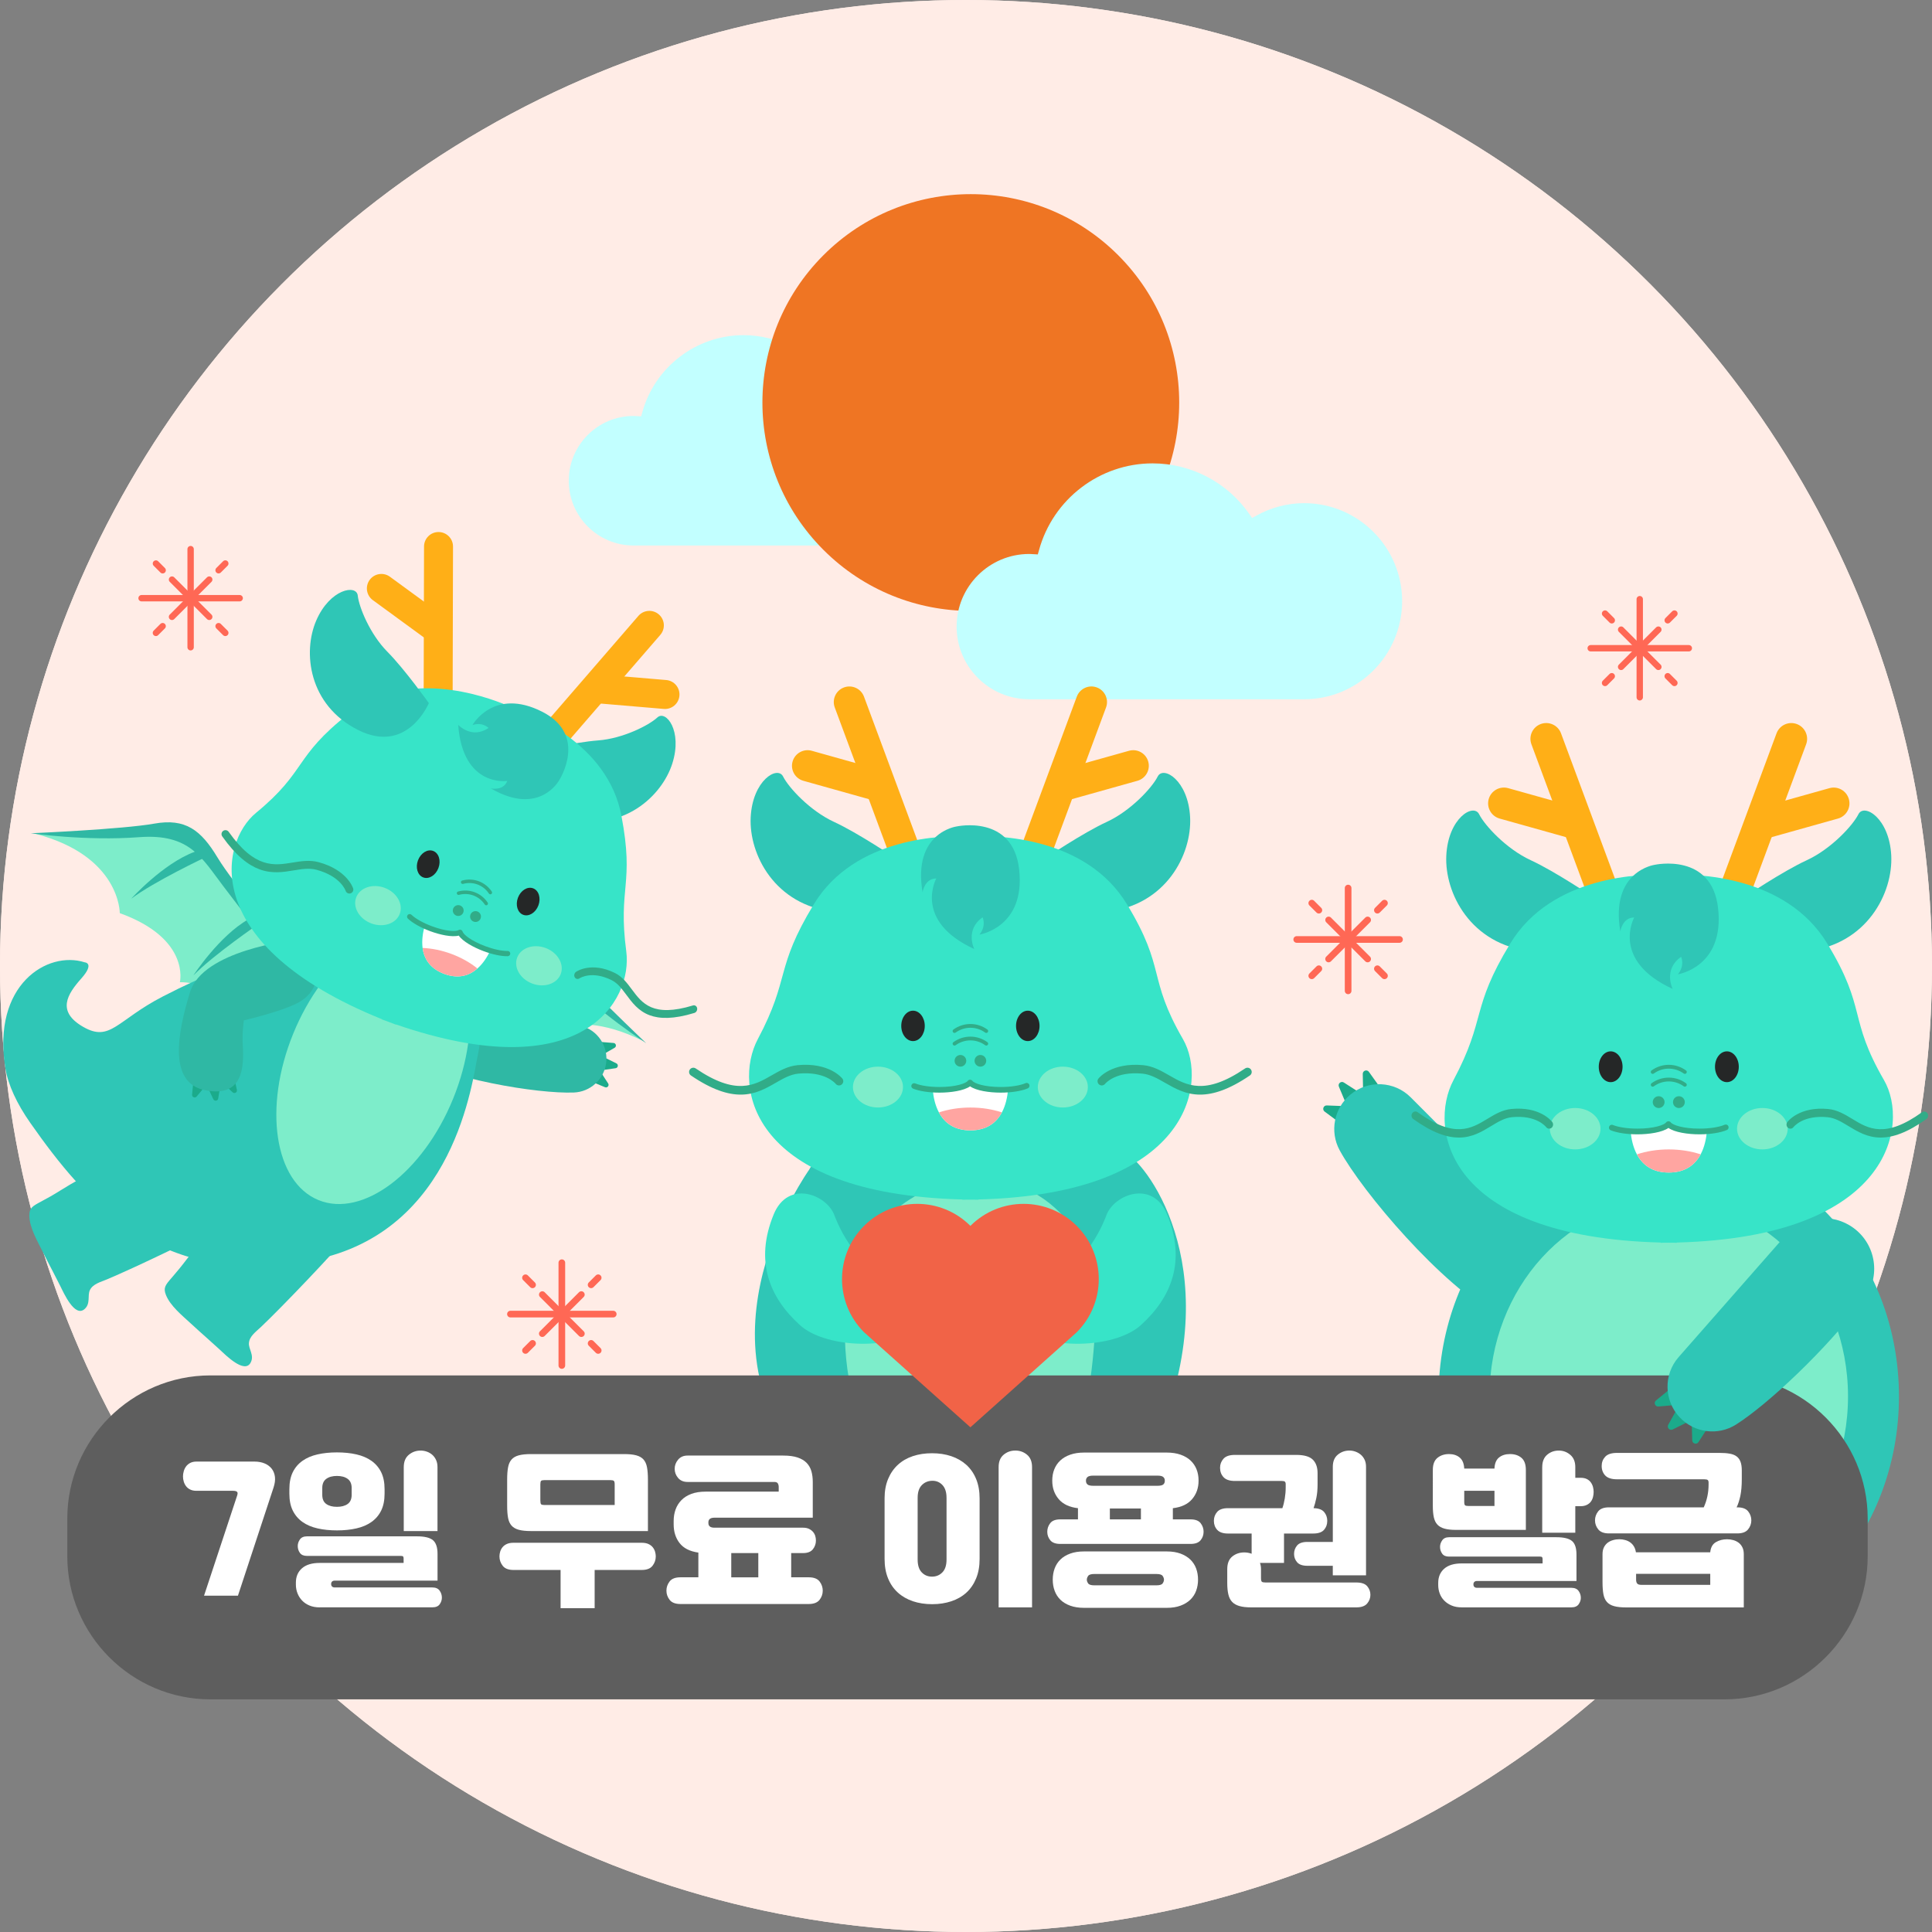 <?xml version="1.0" encoding="utf-8"?>
<!-- Generator: Adobe Illustrator 24.1.1, SVG Export Plug-In . SVG Version: 6.00 Build 0)  -->
<svg version="1.1" id="Layer_1" xmlns="http://www.w3.org/2000/svg" xmlns:xlink="http://www.w3.org/1999/xlink" x="0px" y="0px"
	 viewBox="0 0 1080 1080" style="enable-background:new 0 0 1080 1080;" xml:space="preserve">
<rect x="0" y="0" width="1080" height="1080" fill="#808080" stroke="none"/>
<style type="text/css">
	.st0{fill:#FFECE6;}
	.st1{fill:#C2FFFF;}
	.st2{fill:#EF7523;}
	.st3{fill:#FFFFFF;}
	.st4{fill:#1BAB8B;}
	.st5{fill:#2FC6B6;}
	.st6{fill:#7DEDCA;}
	.st7{fill:#FFAF17;}
	.st8{fill:#37E4C8;}
	.st9{fill:#FFA5A1;}
	.st10{fill:#31AC88;}
	.st11{fill:#252727;}
	.st12{fill:none;stroke:#7AA4AA;stroke-width:3.194;stroke-linecap:round;stroke-linejoin:round;stroke-miterlimit:10;}
	.st13{fill:none;stroke:#7AA4AA;stroke-width:1.065;stroke-miterlimit:10;}
	.st14{fill:#2FB8A4;}
	.st15{fill:none;stroke:#7AA4AA;stroke-width:2.933;stroke-linecap:round;stroke-linejoin:round;stroke-miterlimit:10;}
	.st16{fill:none;stroke:#7AA4AA;stroke-width:0.978;stroke-miterlimit:10;}
	.st17{fill:#FF6855;}
	.st18{fill:none;stroke:#7AA4AA;stroke-width:3.154;stroke-linecap:round;stroke-linejoin:round;stroke-miterlimit:10;}
	.st19{fill:none;stroke:#7AA4AA;stroke-width:1.051;stroke-miterlimit:10;}
	.st20{fill:#5E5E5E;}
	.st21{fill:#F16347;}
</style>
<circle class="st0" cx="540" cy="540" r="540"/>
<circle class="st0" cx="540" cy="540" r="540"/>
<g>
	<g>
		<g id="XMLID_00000109019136221963953650000011214941820877736882_">
			<g>
				<g>
					<path class="st1" d="M320.66,268.73c0-18.46,15.04-33.5,33.5-33.5c0.39,0,0.78,0.05,1.17,0.05l5.13,0.29l1.17-4.2
						c6.64-24.32,28.81-41.31,54-41.31c18.26,0,35.5,8.98,46,24.07l2.78,4l4.29-2.39c6.84-3.81,14.6-5.86,22.46-5.86
						c25.44,0,46.14,20.7,46.14,46.14c0,25.44-20.7,46.19-46.14,46.19H354.15C335.7,302.23,320.66,287.19,320.66,268.73z"/>
					<path class="st1" d="M491.16,304.94H354.15c-19.97,0-36.22-16.24-36.22-36.21c0-19.97,16.25-36.21,36.22-36.21
						c0.25,0,0.5,0.01,0.75,0.03l3.51,0.19l0.58-2.09c6.96-25.49,30.25-43.3,56.62-43.3c19.21,0,37.23,9.43,48.23,25.23l1.38,1.99
						l2.14-1.2c7.28-4.06,15.51-6.2,23.78-6.2c26.94,0,48.86,21.92,48.86,48.86C540.02,283.01,518.1,304.94,491.16,304.94z"/>
				</g>
			</g>
		</g>
	</g>
	
		<ellipse transform="matrix(0.707 -0.707 0.707 0.707 -0.119 449.692)" class="st2" cx="542.77" cy="224.99" rx="116.51" ry="116.51"/>
	<g>
		<g id="XMLID_00000093875324283581542810000010123254316060491652_">
			<g>
				<g>
					<path class="st3" d="M537.79,350.28c0-20.7,16.87-37.57,37.57-37.57c0.44,0,0.87,0.05,1.31,0.05l5.75,0.33l1.31-4.71
						c7.45-27.27,32.31-46.32,60.56-46.32c20.48,0,39.81,10.07,51.58,26.99l3.12,4.49l4.81-2.68c7.67-4.27,16.38-6.57,25.19-6.57
						c28.53,0,51.75,23.22,51.75,51.75c0,28.53-23.22,51.8-51.75,51.8H575.36C554.66,387.84,537.79,370.98,537.79,350.28z"/>
					<path class="st1" d="M729.01,390.89H575.36c-22.4,0-40.61-18.22-40.61-40.61c0-22.39,18.22-40.61,40.61-40.61
						c0.28,0,0.56,0.01,0.84,0.03l3.94,0.22l0.66-2.34c7.81-28.58,33.92-48.55,63.5-48.55c21.54,0,41.76,10.58,54.08,28.3l1.55,2.23
						l2.41-1.34c8.17-4.55,17.39-6.95,26.67-6.95c30.21,0,54.79,24.58,54.79,54.79C783.8,366.29,759.22,390.89,729.01,390.89z"/>
				</g>
			</g>
		</g>
	</g>
</g>
<g>
	<g>
		<g>
			<path class="st4" d="M770.3,606.27l-5.07-7.09c-1.08-1.52-3.48-0.72-3.44,1.14l0.16,8.38c0,0.02,0.02,0.03,0.04,0.03l8.3-2.41
				C770.3,606.31,770.31,606.29,770.3,606.27z"/>
			<path class="st4" d="M758.56,609.84l-7.33-4.71c-1.57-1.01-3.5,0.61-2.78,2.33l3.24,7.73c0.01,0.02,0.03,0.02,0.05,0.01
				l6.82-5.31C758.58,609.88,758.58,609.85,758.56,609.84z"/>
			<path class="st4" d="M750.37,618.28l-8.71-0.33c-1.86-0.07-2.7,2.31-1.2,3.42l6.72,5c0.02,0.01,0.04,0.01,0.05-0.01l3.17-8.04
				C750.4,618.3,750.39,618.28,750.37,618.28z"/>
			<path class="st5" d="M754.96,611.81L754.96,611.81c9.94-8.21,24.48-7.53,33.6,1.57l82.39,82.56l-33.52,39.61
				c-31.61-16.99-75.73-69.06-88.54-92.51C743.16,632.53,745.73,619.43,754.96,611.81z"/>
		</g>
	</g>
	<ellipse class="st5" cx="932.85" cy="780.61" rx="128.68" ry="141"/>
	<ellipse class="st6" cx="932.85" cy="780.61" rx="100.2" ry="109.79"/>
</g>
<g>
	<g>
		<path class="st5" d="M975.43,501.3c0,0,20.97-14.16,34.6-20.45c13.63-6.29,25.69-19.4,28.84-25.69c3.15-6.29,17.3,2.1,18.35,23.07
			c1.05,20.97-13.63,49.81-47.19,53.48S975.43,501.3,975.43,501.3z"/>
		<path class="st5" d="M890.28,501.3c0,0-20.97-14.16-34.6-20.45c-13.63-6.29-25.69-19.4-28.84-25.69
			c-3.15-6.29-17.3,2.1-18.35,23.07c-1.05,20.97,13.63,49.81,47.19,53.48C889.23,535.38,890.28,501.3,890.28,501.3z"/>
	</g>
	<g>
		<g>
			<path class="st7" d="M958.78,536.57c-1.02,0-2.06-0.18-3.07-0.55c-4.57-1.7-6.9-6.77-5.2-11.34l42.58-114.73
				c1.7-4.57,6.77-6.9,11.34-5.2c4.57,1.7,6.9,6.77,5.2,11.34l-42.58,114.73C965.73,534.37,962.36,536.57,958.78,536.57z"/>
			<path class="st7" d="M985.34,469.03c-3.86,0-7.4-2.55-8.49-6.44c-1.32-4.69,1.42-9.56,6.12-10.88l39.68-11.12
				c4.69-1.32,9.56,1.42,10.88,6.12c1.32,4.69-1.42,9.56-6.12,10.88l-39.68,11.12C986.93,468.92,986.12,469.03,985.34,469.03z"/>
		</g>
		<g>
			<path class="st7" d="M906.93,536.57c-3.58,0-6.95-2.2-8.27-5.76l-42.58-114.73c-1.7-4.57,0.63-9.65,5.2-11.34
				c4.56-1.7,9.65,0.63,11.34,5.2l42.58,114.73c1.7,4.57-0.63,9.65-5.2,11.34C908.98,536.39,907.95,536.57,906.93,536.57z"/>
			<path class="st7" d="M880.37,469.03c-0.79,0-1.59-0.11-2.38-0.33l-39.68-11.12c-4.69-1.31-7.43-6.18-6.12-10.88
				c1.31-4.69,6.19-7.43,10.88-6.12l39.68,11.12c4.69,1.31,7.43,6.18,6.12,10.88C887.77,466.48,884.23,469.03,880.37,469.03z"/>
		</g>
	</g>
	<path class="st8" d="M1053.18,603.82c-20.28-35.07-9.35-39.58-31.75-76.41c-23.18-38.1-73.25-39.09-88.59-38.44
		c-15.33-0.65-65.41,0.35-88.59,38.44c-22.4,36.83-13.11,41.37-31.75,76.41c-14.19,26.67-4.41,87.63,115.77,90.76v0.13
		c1.54,0,3.05-0.02,4.56-0.04c1.51,0.02,3.02,0.04,4.56,0.04v-0.13C1057.58,691.45,1067.42,628.44,1053.18,603.82z"/>
	<path class="st5" d="M925,483.43c0,0-24.98,3.39-19.23,37.22c0,0,1.11-7.77,7.77-7.77c0,0-13.34,23.94,21.49,39.93
		c0,0-5.45-10.83,4.72-17.94c0,0,2.29,4.69-1.78,9.77c0,0,26.11-4.01,22.46-36.86C956.96,476.35,925,483.43,925,483.43z"/>
	<g>
		<path class="st3" d="M954.16,632.38c-0.17,1.98-0.49,4.25-1.09,6.58c-0.54,2.13-1.31,4.29-2.4,6.33
			c-2.97,5.57-8.3,10.17-17.82,10.17c-9.53,0-14.86-4.6-17.82-10.17c-1.1-2.04-1.86-4.2-2.41-6.33c-0.6-2.33-0.92-4.61-1.09-6.59
			c1.27,0.1,2.6,0.14,3.95,0.14c8.51,0,15.62-1.78,17.36-4.15c1.75,2.37,8.85,4.15,17.36,4.15
			C951.57,632.51,952.89,632.47,954.16,632.38z"/>
		<path class="st9" d="M950.68,645.29c-2.97,5.57-8.3,10.17-17.82,10.17c-9.53,0-14.86-4.6-17.82-10.17
			c5.34-1.77,11.4-2.76,17.82-2.76C939.27,642.54,945.34,643.53,950.68,645.29z"/>
	</g>
	<g>
		<circle class="st10" cx="927.2" cy="616.09" r="3.3"/>
		<circle class="st10" cx="938.51" cy="616.09" r="3.3"/>
	</g>
	<g>
		<g>
			<ellipse class="st11" cx="900.37" cy="596.32" rx="6.65" ry="8.61"/>
			<path class="st11" d="M905.05,595.07c0,0.69-0.55,1.25-1.22,1.25s-1.22-0.56-1.22-1.25c0-0.69,0.55-1.25,1.22-1.25
				S905.05,594.38,905.05,595.07z"/>
		</g>
		<g>
			<ellipse class="st11" cx="965.34" cy="596.32" rx="6.65" ry="8.61"/>
			<path class="st11" d="M970.02,595.07c0,0.69-0.55,1.25-1.22,1.25c-0.67,0-1.22-0.56-1.22-1.25c0-0.69,0.55-1.25,1.22-1.25
				C969.47,593.82,970.02,594.38,970.02,595.07z"/>
		</g>
	</g>
	<path class="st10" d="M950.03,634.1c-6.52,0-13.92-1.12-17.36-3.58c-3.44,2.46-10.84,3.58-17.36,3.58c-5.9,0-11.34-0.83-14.91-2.27
		c-0.82-0.33-1.21-1.26-0.88-2.08c0.33-0.82,1.26-1.22,2.08-0.88c3.16,1.28,8.29,2.04,13.72,2.04c9.31,0,15.01-2.05,16.07-3.5
		c0.6-0.82,1.97-0.82,2.57,0c1.07,1.45,6.76,3.5,16.07,3.5c5.67,0,10.92-0.81,14.05-2.17c0.81-0.35,1.75,0.02,2.1,0.83
		c0.35,0.81-0.02,1.75-0.83,2.1C961.84,633.19,956.11,634.1,950.03,634.1z"/>
	<path class="st12" d="M932.85,627.22"/>
	<path class="st13" d="M932.85,621.93"/>
	<path class="st10" d="M941.85,607.46c-0.22,0-0.44-0.07-0.62-0.2c-5.01-3.64-11.74-3.64-16.74,0c-0.48,0.35-1.14,0.24-1.49-0.24
		c-0.35-0.48-0.24-1.14,0.23-1.49c5.76-4.18,13.49-4.18,19.25,0c0.48,0.35,0.58,1.01,0.23,1.49
		C942.5,607.31,942.18,607.46,941.85,607.46z"/>
	<path class="st10" d="M941.85,600.31c-0.22,0-0.44-0.07-0.62-0.2c-5.01-3.64-11.74-3.64-16.74,0c-0.48,0.35-1.14,0.24-1.49-0.24
		c-0.35-0.48-0.24-1.14,0.23-1.49c5.76-4.18,13.49-4.18,19.25,0c0.48,0.35,0.58,1.01,0.23,1.49
		C942.5,600.16,942.18,600.31,941.85,600.31z"/>
	<g>
		<ellipse class="st6" cx="985.17" cy="630.95" rx="14.16" ry="11.57"/>
		<ellipse class="st6" cx="880.53" cy="630.95" rx="14.16" ry="11.57"/>
	</g>
	<g>
		<path class="st10" d="M815.52,635.91c-6.61,0-14.74-2.63-25.52-10.38c-0.99-0.72-1.25-2.15-0.58-3.2
			c0.68-1.05,2.03-1.32,3.03-0.61c20.65,14.85,29.96,9.21,38.97,3.75c4.08-2.48,8.3-5.04,13.35-5.54
			c16.18-1.6,22.68,6.92,22.95,7.28c0.74,1,0.57,2.45-0.37,3.23c-0.95,0.78-2.31,0.61-3.05-0.38c-0.25-0.32-5.51-6.89-19.12-5.55
			c-4.11,0.41-7.74,2.61-11.59,4.94C828.45,632.58,822.95,635.91,815.52,635.91z"/>
		<path class="st10" d="M1051.33,635.91c-7.44,0-12.93-3.33-18.06-6.44c-3.85-2.33-7.48-4.54-11.59-4.94
			c-13.66-1.35-18.91,5.27-19.13,5.55c-0.75,0.98-2.12,1.15-3.05,0.36c-0.93-0.79-1.1-2.21-0.36-3.21
			c0.27-0.36,6.77-8.88,22.95-7.28c5.05,0.5,9.27,3.06,13.35,5.54c9,5.46,18.31,11.1,38.97-3.75c0.99-0.71,2.35-0.44,3.03,0.61
			c0.68,1.05,0.42,2.48-0.58,3.2C1066.08,633.28,1057.94,635.91,1051.33,635.91z"/>
	</g>
</g>
<g>
	<g>
		<path class="st3" d="M181.64,706.62l0-0.03c0.35-0.42,0.71-0.83,1.05-1.25C182.41,705.69,181.9,706.3,181.64,706.62z"/>
		<path class="st3" d="M182.89,704.99c-0.33-0.31-0.68-0.6-1.03-0.87l0.06-0.65C182.21,704,182.54,704.51,182.89,704.99z"/>
		<path class="st5" d="M103.96,704.49c5.21-6.93,11.08-13.51,16.58-20.22c3.22-3.93,10.18-10.14,12.97-14.89l13.54,1.05
			c2.09,1.1,4.14,2.43,6.1,3.89c5.16,3.83,9.7,8.51,12.7,12.07c3.05,3.6,12-0.6,14.84,3.14c2.27,2.98,8.12,0.65,10.86,2.78
			l5.45-4.45c-10.89,12.99-39.08,42.51-50.98,53.79c-3,2.85-6.54,5.26-6.87,9.09c-0.29,3.39,3.15,6.85,0.97,10.96
			c-3.44,6.48-14.02-4.24-17.25-7.23c-2.07-1.91-4.2-3.82-6.35-5.74c-3.29-2.94-6.63-5.9-9.85-8.89c-4.8-4.46-11.48-9.78-13.93-16
			c-1.56-3.95-0.32-5.5,3.29-9.63C98.73,711.09,101.41,707.87,103.96,704.49z"/>
	</g>
	<g>
		<path class="st6" d="M134.69,568.44c0,0-14.6-19.72-34.14-19.37c0,0,6.03-24.31-33.59-38.62c0,0,0.36-31.87-46.95-44.29
			l80.44,0.61c0,0,5.85-1.39,17.57,13.72c11.72,15.11,42.17,56.65,42.17,56.65S145.46,572.42,134.69,568.44z"/>
		<path class="st14" d="M158.44,526.79c0,0-27.75-32.35-36.9-47.52c-9.14-15.17-17.83-22-35.36-18.85
			c-17.53,3.15-68.95,5.38-68.95,5.38s30.6,4.45,60.5,2.19c28.4-2.15,35.02,11.56,47.02,27.29s30.51,40.02,30.51,40.02
			S163.34,532.58,158.44,526.79z"/>
		<path class="st14" d="M145.05,516.16c0,0-25.7,17.55-36.94,29.1c0,0,14.43-22.19,30.82-31.39
			C138.92,513.87,144.31,509.44,145.05,516.16z"/>
		<path class="st14" d="M114.43,479.41c0,0-28.14,13.3-41.05,22.95c0,0,17.73-19.65,35.36-26.17
			C108.74,476.18,114.75,472.66,114.43,479.41z"/>
	</g>
	<g>
		<path class="st6" d="M205.25,583.55c0,0,23.95-5.3,38.47,7.79c0,0,11.41-22.3,50.69-7.1c0,0,20.64-24.28,64.49-2.61l-61.1-52.33
			c0,0-3.5-4.89-22.26-1.17c-18.76,3.71-68.99,15.07-68.99,15.07S194.51,579.49,205.25,583.55z"/>
		<path class="st14" d="M214.66,536.53c0,0,42.17-6.2,59.03-11.65c16.86-5.45,27.89-4.9,39.05,8.98s48.49,49.3,48.49,49.3
			s-26.02-16.72-47.08-38.05c-20.01-20.26-34.01-14.25-53.39-10.26c-19.38,3.99-49.28,10.18-49.28,10.18
			S207.16,537.69,214.66,536.53z"/>
		<path class="st14" d="M231.75,537.3c0,0,7.88,30.11,8.78,46.2c0,0,3.67-26.22-2.65-43.91
			C237.87,539.59,236.71,532.72,231.75,537.3z"/>
		<path class="st14" d="M278.97,529.66c0,0,12.51,28.5,15.92,44.25c0,0-0.48-26.47-9.51-42.95
			C285.37,530.97,283.15,524.36,278.97,529.66z"/>
	</g>
	<g>
		<g>
			<path class="st4" d="M336.4,582.5l6.58,0.53c1.41,0.11,1.82,1.98,0.6,2.68l-5.5,3.16c-0.01,0.01-0.03,0-0.03-0.01l-1.67-6.33
				C336.37,582.51,336.38,582.5,336.4,582.5z"/>
			<path class="st4" d="M338.65,591.51l5.92,2.92c1.27,0.63,0.96,2.51-0.43,2.71l-6.28,0.9c-0.01,0-0.03-0.01-0.03-0.02l0.79-6.5
				C338.62,591.51,338.63,591.5,338.65,591.51z"/>
			<path class="st4" d="M336.36,600.12l3.6,5.53c0.77,1.18-0.45,2.65-1.75,2.11l-5.87-2.42c-0.01-0.01-0.02-0.02-0.01-0.03
				l3.99-5.19C336.34,600.1,336.35,600.1,336.36,600.12z"/>
			<path class="st14" d="M338.78,594.62L338.78,594.62c1.46-9.65-4.64-18.83-14.11-21.21l-85.7-21.35l-12.67,37.19
				c23.34,13.91,74.34,22.29,94.55,21.47C329.91,610.35,337.42,603.58,338.78,594.62z"/>
		</g>
	</g>
	<path class="st5" d="M3.01,597.18c1.51,9.19,6.34,19.73,13.96,30.57c31.11,44.3,72.93,93.65,158.26,76.59
		c79.39-15.87,88.81-100.63,91.95-114.93c1.77-8.01,2.86-22.74,3.49-34.22c0.5-9.14,0.69-16.21,0.69-16.21l-87.73-30.7
		c0,0-5.24,18.64-16.51,22.67c-11.26,4.05-26.33,0.41-76.08,26.08c-25.73,13.28-29.33,25.7-44.48,17.03
		c-15.15-8.67-8.89-18.34-1.13-27.06c7.77-8.72,1.89-9.06,1.89-9.06C26.53,531.29-4.64,550.4,3.01,597.18z"/>
	<g>
		<path class="st5" d="M33.74,665.48c7.33-4.64,15.15-8.7,22.68-13.02c4.4-2.53,13.12-5.87,17.4-9.33l12.28,5.78
			c1.56,1.77,3.01,3.74,4.33,5.8c3.46,5.41,6.05,11.4,7.6,15.79c1.57,4.45,11.43,3.69,12.76,8.19c1.07,3.6,7.36,3.48,9.17,6.45
			l6.68-2.23c-14.79,8.28-51.61,25.89-66.74,32.22c-3.82,1.6-7.98,2.6-9.65,6.06c-1.48,3.06,0.52,7.52-2.98,10.59
			c-5.51,4.84-11.6-8.93-13.57-12.88c-1.26-2.52-2.57-5.06-3.9-7.62c-2.04-3.92-4.11-7.87-6.06-11.81
			c-2.91-5.87-7.27-13.22-7.35-19.9c-0.05-4.25,1.65-5.26,6.49-7.84C26.51,669.8,30.16,667.75,33.74,665.48z"/>
	</g>
	
		<ellipse transform="matrix(0.378 -0.926 0.926 0.378 -422.142 563.772)" class="st6" cx="208.48" cy="596.04" rx="80.82" ry="48.24"/>
	<path class="st4" d="M131.01,602.81l1.41,6.45c0.3,1.38-1.36,2.32-2.39,1.35l-4.63-4.34c-0.01-0.01-0.01-0.03,0-0.04l5.57-3.44
		C130.99,602.79,131.01,602.8,131.01,602.81z"/>
	<path class="st4" d="M123.05,607.59l-1.08,6.51c-0.23,1.39-2.12,1.65-2.72,0.38l-2.69-5.75c-0.01-0.01,0-0.03,0.02-0.03l6.44-1.13
		C123.04,607.56,123.05,607.57,123.05,607.59z"/>
	<path class="st4" d="M114.15,607.91l-4.24,5.06c-0.91,1.08-2.67,0.34-2.53-1.06l0.61-6.32c0-0.01,0.02-0.02,0.03-0.02l6.12,2.3
		C114.15,607.88,114.16,607.9,114.15,607.91z"/>
	<path class="st14" d="M163.4,525.7c0,0-50,5.46-57.19,28.94c-7.19,23.48-12.13,50.82,8.61,54.84
		c20.73,4.02,21.72-12.21,20.87-25.57c-0.41-6.5,0.63-13.54,0.63-13.54s24.56-5.65,32.45-11.12
		C182.68,549.63,177.77,531.98,163.4,525.7z"/>
	<g>
		<g>
			<path class="st5" d="M298.06,420.35c0,0,22.59-5.43,36.34-6.46c13.75-1.03,28.34-8.42,33.07-12.82
				c4.73-4.4,14.21,7.37,8.36,25.75c-5.84,18.38-27.75,38.46-57.79,30.82C288,450,298.06,420.35,298.06,420.35z"/>
		</g>
		<g>
			<g>
				<path class="st7" d="M242.02,425.48c0.88,0.33,1.83,0.51,2.82,0.51c4.47,0.01,8.11-3.61,8.12-8.08l0.28-112.38
					c0.01-4.47-3.61-8.11-8.08-8.12c-4.47-0.01-8.11,3.61-8.12,8.08l-0.28,112.38C236.74,421.36,238.93,424.33,242.02,425.48z"/>
				<path class="st7" d="M240.9,358.85c3.32,1.24,7.18,0.19,9.38-2.81c2.64-3.61,1.85-8.68-1.76-11.32l-30.55-22.32
					c-3.61-2.64-8.68-1.85-11.32,1.76c-2.64,3.61-1.85,8.68,1.76,11.32l30.55,22.32C239.57,358.24,240.22,358.59,240.9,358.85z"/>
			</g>
			<g>
				<path class="st7" d="M286.62,442.17c3.08,1.15,6.69,0.34,8.97-2.29l73.53-84.99c2.93-3.38,2.56-8.5-0.83-11.43
					c-3.38-2.93-8.5-2.56-11.43,0.83l-73.53,84.99c-2.93,3.38-2.56,8.5,0.83,11.43C284.9,441.35,285.74,441.84,286.62,442.17z"/>
				<path class="st7" d="M331.18,392.61c0.68,0.25,1.4,0.42,2.16,0.48l37.7,3.2c4.46,0.38,8.38-2.93,8.76-7.39
					c0.38-4.46-2.94-8.38-7.39-8.76l-37.7-3.2c-4.46-0.38-8.38,2.93-8.76,7.39C325.64,388.04,327.87,391.37,331.18,392.61z"/>
			</g>
		</g>
		<path class="st8" d="M143.08,454.42c28.73-23.64,20.77-31.04,51.89-55.51c32.19-25.31,75.58-10.06,88.56-4.57
			c13.4,4.38,56.15,21.34,63.83,61.56c7.42,38.89-2.03,39.8,2.73,75.94c3.62,27.5-24.4,76.79-128.78,40.82l-0.04,0.11
			c-1.33-0.5-2.62-1-3.91-1.5c-1.3-0.47-2.61-0.94-3.93-1.43l0.04-0.11C111.1,528.37,122.91,471.01,143.08,454.42z"/>
		<path class="st5" d="M312.58,436.16c0,0-10.95,20.39-38.2,4.57c0,0,7.04,1.55,9.19-4.19c0,0-24.89,3.78-27.43-31.33
			c0,0,7.56,8.17,16.95,1.71c0,0-3.3-3.48-8.98-1.62c0,0,11.85-21.17,38.93-7.46C328.95,410.96,312.58,436.16,312.58,436.16z"/>
		<g>
			<path class="st3" d="M237.39,517.69c-0.49,1.76-0.95,3.81-1.18,6.01c-0.22,2.01-0.25,4.11,0.02,6.22
				c0.76,5.74,3.87,11.42,12.06,14.48c8.19,3.06,14.26,0.83,18.6-3.01c1.6-1.41,2.96-3.02,4.11-4.67c1.26-1.81,2.27-3.67,3.05-5.32
				c-1.12-0.33-2.28-0.72-3.44-1.15c-7.32-2.74-12.86-6.55-13.6-9.16c-2.27,1.48-8.94,0.73-16.27-2.01
				C239.57,518.63,238.45,518.17,237.39,517.69z"/>
			<path class="st9" d="M236.23,529.92c0.76,5.74,3.87,11.42,12.06,14.48c8.19,3.06,14.26,0.83,18.6-3.01
				c-4.03-3.24-8.92-6.04-14.44-8.1C246.93,531.22,241.39,530.12,236.23,529.92z"/>
		</g>
		<g>
			<path class="st10" d="M262.98,511.29c-0.59,1.57,0.21,3.32,1.78,3.9c1.57,0.59,3.32-0.21,3.9-1.78c0.59-1.57-0.21-3.32-1.78-3.9
				C265.31,508.92,263.57,509.72,262.98,511.29z"/>
			
				<ellipse transform="matrix(0.385 -0.923 0.923 0.385 -311.979 549.519)" class="st10" cx="256.09" cy="508.71" rx="3.03" ry="3.03"/>
		</g>
		<g>
			<g>
				<path class="st11" d="M300.97,506.12c-1.53,4.09-5.33,6.45-8.49,5.26c-3.16-1.18-4.48-5.45-2.95-9.54
					c1.53-4.09,5.33-6.45,8.49-5.26C301.18,497.76,302.5,502.03,300.97,506.12z"/>
				<path class="st11" d="M291.63,501.4c-0.22,0.59,0.07,1.25,0.65,1.47s1.23-0.09,1.45-0.68c0.22-0.59-0.07-1.25-0.65-1.47
					S291.85,500.81,291.63,501.4z"/>
			</g>
			<g>
				<path class="st11" d="M245.09,485.22c-1.53,4.09-5.33,6.45-8.49,5.26c-3.16-1.18-4.48-5.45-2.95-9.54
					c1.53-4.09,5.33-6.45,8.49-5.26C245.3,476.86,246.62,481.13,245.09,485.22z"/>
				<path class="st11" d="M235.75,480.5c-0.22,0.59,0.07,1.25,0.65,1.47c0.58,0.22,1.23-0.09,1.45-0.68
					c0.22-0.59-0.07-1.25-0.65-1.47C236.62,479.6,235.97,479.91,235.75,480.5z"/>
			</g>
		</g>
		<path class="st10" d="M240.39,520.5c5.61,2.1,12.33,3.52,16.08,2.51c2.17,3.22,8.17,6.56,13.78,8.66
			c5.08,1.9,10.02,2.94,13.56,2.85c0.81-0.02,1.45-0.69,1.43-1.5c-0.02-0.81-0.69-1.45-1.5-1.43c-3.13,0.08-7.79-0.92-12.46-2.66
			c-8.01-3-12.25-6.59-12.7-8.18c-0.25-0.9-1.43-1.34-2.21-0.83c-1.39,0.91-6.94,0.84-14.95-2.16c-4.88-1.82-9.13-4.21-11.39-6.39
			c-0.59-0.56-1.51-0.55-2.07,0.04c-0.56,0.58-0.55,1.51,0.03,2.07C230.52,515.92,235.15,518.55,240.39,520.5z"/>
		<path class="st15" d="M239.05,513.25"/>
		<path class="st16" d="M240.75,508.7"/>
		<path class="st10" d="M255.99,500.21c0.19,0.07,0.4,0.08,0.6,0.03c5.48-1.52,11.27,0.65,14.4,5.39c0.3,0.45,0.9,0.57,1.35,0.28
			c0.45-0.3,0.57-0.9,0.28-1.35c-3.61-5.45-10.26-7.94-16.56-6.19c-0.52,0.14-0.83,0.68-0.68,1.2
			C255.48,499.87,255.71,500.11,255.99,500.21z"/>
		<path class="st10" d="M258.29,494.07c0.19,0.07,0.4,0.08,0.6,0.03c5.48-1.52,11.27,0.65,14.4,5.39c0.3,0.45,0.9,0.57,1.35,0.28
			c0.45-0.3,0.57-0.9,0.28-1.35c-3.61-5.45-10.26-7.94-16.56-6.19c-0.52,0.14-0.83,0.68-0.68,1.2
			C257.78,493.73,258.01,493.96,258.29,494.07z"/>
		<g>
			
				<ellipse transform="matrix(0.35 -0.937 0.937 0.35 -337.198 526.847)" class="st6" cx="211.17" cy="506.49" rx="10.62" ry="13.01"/>
			
				<ellipse transform="matrix(0.35 -0.937 0.937 0.35 -310.251 633.026)" class="st6" cx="301.17" cy="540.15" rx="10.62" ry="13.01"/>
		</g>
		<g>
			<path class="st10" d="M363.13,567.52c5.57,2.08,13.32,2.29,25.01-1.27c1.08-0.33,1.78-1.53,1.56-2.69
				c-0.22-1.16-1.27-1.83-2.35-1.5c-22.41,6.82-28.36-1.19-34.12-8.93c-2.61-3.51-5.31-7.14-9.4-9.18
				c-13.11-6.54-21.45-0.94-21.8-0.7c-0.96,0.66-1.31,2.02-0.77,3.02c0.54,1,1.74,1.27,2.7,0.62c0.32-0.21,6.97-4.45,17.99,1.05
				c3.33,1.66,5.65,4.79,8.12,8.09C353.34,560.44,356.86,565.17,363.13,567.52z"/>
			<path class="st10" d="M144.97,485.92c7.05,2.64,13.39,1.6,19.3,0.62c4.44-0.73,8.62-1.42,12.66-0.33
				c13.41,3.63,16.17,11.44,16.28,11.77c0.39,1.15,1.63,1.78,2.78,1.4c1.15-0.38,1.79-1.6,1.42-2.75
				c-0.13-0.42-3.44-10.38-19.33-14.68c-4.96-1.34-9.82-0.54-14.53,0.23c-10.37,1.71-21.1,3.47-35.71-17.19
				c-0.7-0.99-2.08-1.23-3.08-0.53c-0.99,0.7-1.23,2.08-0.53,3.08C131.86,478.33,138.7,483.58,144.97,485.92z"/>
		</g>
		<path class="st5" d="M239.72,393.03c0,0-13.48-18.92-23.19-28.72c-9.7-9.8-15.86-24.95-16.54-31.37
			c-0.68-6.42-15.56-3.76-23.21,13.94c-7.65,17.7-4.3,47.23,23.38,61.18C227.85,422.01,239.72,393.03,239.72,393.03z"/>
	</g>
</g>
<g>
	<g>
		<path class="st17" d="M314.07,765.18c-1.03,0-1.86-0.83-1.86-1.86v-57.46c0-1.03,0.83-1.86,1.86-1.86c1.03,0,1.86,0.83,1.86,1.86
			v57.46C315.93,764.35,315.1,765.18,314.07,765.18z"/>
		<path class="st17" d="M342.8,736.45h-57.46c-1.03,0-1.86-0.83-1.86-1.86c0-1.03,0.83-1.86,1.86-1.86h57.46
			c1.03,0,1.86,0.83,1.86,1.86C344.66,735.62,343.83,736.45,342.8,736.45z"/>
	</g>
	<g>
		<g>
			<g>
				<g>
					<path class="st17" d="M334.39,756.77c-0.47,0-0.95-0.18-1.31-0.54l-3.95-3.95c-0.73-0.73-0.73-1.9,0-2.63
						c0.73-0.73,1.9-0.73,2.63,0l3.95,3.95c0.73,0.73,0.73,1.9,0,2.63C335.34,756.59,334.86,756.77,334.39,756.77z"/>
					<path class="st17" d="M324.98,747.37c-0.47,0-0.95-0.18-1.31-0.54l-8.19-8.18c-0.73-0.73-0.73-1.9,0-2.63
						c0.73-0.73,1.9-0.73,2.63,0l8.19,8.18c0.73,0.73,0.73,1.9,0,2.63C325.93,747.19,325.46,747.37,324.98,747.37z M311.34,733.73
						c-0.48,0-0.95-0.18-1.31-0.54l-8.18-8.18c-0.73-0.73-0.73-1.9,0-2.63c0.72-0.73,1.9-0.73,2.63,0l8.18,8.18
						c0.73,0.73,0.73,1.9,0,2.63C312.29,733.55,311.82,733.73,311.34,733.73z"/>
					<path class="st17" d="M297.7,720.09c-0.47,0-0.95-0.18-1.31-0.54l-3.95-3.95c-0.73-0.73-0.73-1.9,0-2.63
						c0.73-0.73,1.91-0.73,2.63,0l3.95,3.95c0.73,0.73,0.73,1.9,0,2.63C298.65,719.91,298.18,720.09,297.7,720.09z"/>
				</g>
			</g>
		</g>
		<g>
			<g>
				<g>
					<path class="st17" d="M330.43,720.08c-0.48,0-0.95-0.18-1.31-0.54c-0.73-0.73-0.73-1.9,0-2.63l3.95-3.95
						c0.73-0.72,1.9-0.73,2.63,0c0.73,0.73,0.73,1.9,0,2.63l-3.95,3.95C331.38,719.9,330.91,720.08,330.43,720.08z"/>
					<path class="st17" d="M303.15,747.37c-0.48,0-0.95-0.18-1.31-0.55c-0.73-0.73-0.73-1.9,0-2.63l8.18-8.18
						c0.73-0.73,1.91-0.73,2.63,0c0.73,0.73,0.73,1.9,0,2.63l-8.18,8.18C304.11,747.18,303.63,747.37,303.15,747.37z M316.79,733.72
						c-0.48,0-0.95-0.18-1.31-0.54c-0.73-0.73-0.73-1.9,0-2.63l8.18-8.18c0.73-0.73,1.91-0.73,2.63,0c0.73,0.73,0.73,1.9,0,2.63
						l-8.18,8.18C317.74,733.54,317.27,733.72,316.79,733.72z"/>
					<path class="st17" d="M293.75,756.77c-0.48,0-0.95-0.18-1.31-0.54c-0.73-0.73-0.73-1.9,0-2.63l3.95-3.95
						c0.73-0.73,1.91-0.73,2.63,0c0.73,0.73,0.73,1.9,0,2.63l-3.95,3.95C294.7,756.59,294.23,756.77,293.75,756.77z"/>
				</g>
			</g>
		</g>
	</g>
</g>
<g>
	<g>
		<path class="st17" d="M753.61,555.75c-1.03,0-1.86-0.83-1.86-1.86v-57.46c0-1.03,0.83-1.86,1.86-1.86c1.03,0,1.86,0.83,1.86,1.86
			v57.46C755.47,554.92,754.64,555.75,753.61,555.75z"/>
		<path class="st17" d="M782.34,527.03h-57.46c-1.03,0-1.86-0.83-1.86-1.86c0-1.03,0.83-1.86,1.86-1.86h57.46
			c1.03,0,1.86,0.83,1.86,1.86C784.2,526.19,783.37,527.03,782.34,527.03z"/>
	</g>
	<g>
		<g>
			<g>
				<g>
					<path class="st17" d="M773.92,547.34c-0.47,0-0.95-0.18-1.31-0.54l-3.95-3.95c-0.73-0.73-0.73-1.9,0-2.63
						c0.73-0.73,1.9-0.73,2.63,0l3.95,3.95c0.73,0.73,0.73,1.9,0,2.63C774.88,547.16,774.4,547.34,773.92,547.34z"/>
					<path class="st17" d="M764.52,537.94c-0.47,0-0.95-0.18-1.31-0.54l-8.19-8.18c-0.73-0.73-0.73-1.9,0-2.63
						c0.73-0.73,1.9-0.73,2.63,0l8.19,8.18c0.73,0.73,0.73,1.9,0,2.63C765.47,537.76,765,537.94,764.52,537.94z M750.88,524.3
						c-0.48,0-0.95-0.18-1.31-0.54l-8.18-8.18c-0.73-0.73-0.73-1.9,0-2.63c0.72-0.73,1.9-0.73,2.63,0l8.18,8.18
						c0.73,0.73,0.73,1.9,0,2.63C751.83,524.12,751.35,524.3,750.88,524.3z"/>
					<path class="st17" d="M737.24,510.66c-0.47,0-0.95-0.18-1.31-0.54l-3.95-3.95c-0.73-0.73-0.73-1.9,0-2.63
						c0.73-0.73,1.91-0.73,2.63,0l3.95,3.95c0.73,0.73,0.73,1.9,0,2.63C738.19,510.48,737.71,510.66,737.24,510.66z"/>
				</g>
			</g>
		</g>
		<g>
			<g>
				<g>
					<path class="st17" d="M769.97,510.66c-0.48,0-0.95-0.18-1.31-0.54c-0.73-0.73-0.73-1.9,0-2.63l3.95-3.95
						c0.73-0.72,1.9-0.73,2.63,0c0.73,0.73,0.73,1.9,0,2.63l-3.95,3.95C770.92,510.47,770.45,510.66,769.97,510.66z"/>
					<path class="st17" d="M742.69,537.94c-0.48,0-0.95-0.18-1.31-0.55c-0.73-0.73-0.73-1.9,0-2.63l8.18-8.18
						c0.73-0.73,1.91-0.73,2.63,0c0.73,0.73,0.73,1.9,0,2.63l-8.18,8.18C743.64,537.76,743.17,537.94,742.69,537.94z M756.33,524.3
						c-0.48,0-0.95-0.18-1.31-0.54c-0.73-0.73-0.73-1.9,0-2.63l8.18-8.18c0.73-0.73,1.91-0.73,2.63,0c0.73,0.73,0.73,1.9,0,2.63
						l-8.18,8.18C757.28,524.12,756.81,524.3,756.33,524.3z"/>
					<path class="st17" d="M733.29,547.34c-0.48,0-0.95-0.18-1.31-0.54c-0.73-0.73-0.73-1.9,0-2.63l3.95-3.95
						c0.73-0.73,1.91-0.73,2.63,0c0.73,0.73,0.73,1.9,0,2.63l-3.95,3.95C734.24,547.16,733.77,547.34,733.29,547.34z"/>
				</g>
			</g>
		</g>
	</g>
</g>
<g>
	<g>
		<path class="st17" d="M916.63,391.58c-0.98,0-1.78-0.8-1.78-1.78v-54.85c0-0.98,0.8-1.78,1.78-1.78c0.98,0,1.78,0.79,1.78,1.78
			v54.85C918.41,390.78,917.61,391.58,916.63,391.58z"/>
		<path class="st17" d="M944.06,364.15h-54.85c-0.98,0-1.78-0.79-1.78-1.78c0-0.98,0.8-1.78,1.78-1.78h54.85
			c0.98,0,1.78,0.79,1.78,1.78C945.83,363.36,945.04,364.15,944.06,364.15z"/>
	</g>
	<g>
		<g>
			<g>
				<g>
					<path class="st17" d="M936.02,383.55c-0.45,0-0.91-0.17-1.26-0.52l-3.77-3.77c-0.69-0.69-0.69-1.82,0-2.51
						c0.69-0.69,1.82-0.7,2.51,0l3.77,3.77c0.69,0.69,0.69,1.82,0,2.51C936.93,383.38,936.48,383.55,936.02,383.55z"/>
					<path class="st17" d="M927.05,374.57c-0.45,0-0.91-0.17-1.26-0.52l-7.81-7.81c-0.69-0.69-0.69-1.82,0-2.51
						c0.69-0.69,1.82-0.69,2.51,0l7.81,7.81c0.69,0.69,0.69,1.82,0,2.51C927.96,374.4,927.5,374.57,927.05,374.57z M914.02,361.55
						c-0.46,0-0.91-0.17-1.25-0.52l-7.81-7.81c-0.69-0.69-0.69-1.82,0-2.51c0.69-0.69,1.82-0.69,2.51,0l7.81,7.81
						c0.69,0.69,0.69,1.82,0,2.51C914.93,361.38,914.48,361.55,914.02,361.55z"/>
					<path class="st17" d="M901,348.53c-0.45,0-0.91-0.17-1.25-0.52l-3.77-3.77c-0.69-0.69-0.69-1.82,0-2.51
						c0.7-0.69,1.82-0.69,2.51,0l3.77,3.77c0.69,0.69,0.69,1.82,0,2.51C901.91,348.36,901.46,348.53,901,348.53z"/>
				</g>
			</g>
		</g>
		<g>
			<g>
				<g>
					<path class="st17" d="M932.25,348.53c-0.45,0-0.91-0.17-1.25-0.52c-0.69-0.69-0.69-1.82,0-2.51l3.77-3.77
						c0.69-0.69,1.82-0.7,2.51,0c0.69,0.69,0.69,1.82,0,2.51l-3.77,3.77C933.16,348.35,932.71,348.53,932.25,348.53z"/>
					<path class="st17" d="M906.21,374.57c-0.46,0-0.91-0.17-1.26-0.52c-0.69-0.69-0.69-1.82,0-2.51l7.81-7.81
						c0.7-0.69,1.82-0.69,2.51,0c0.69,0.69,0.69,1.82,0,2.51l-7.81,7.81C907.12,374.4,906.66,374.57,906.21,374.57z M919.23,361.55
						c-0.46,0-0.91-0.17-1.26-0.52c-0.69-0.69-0.69-1.82,0-2.51l7.81-7.81c0.7-0.69,1.82-0.69,2.51,0c0.69,0.69,0.69,1.82,0,2.51
						l-7.81,7.81C920.14,361.38,919.68,361.55,919.23,361.55z"/>
					<path class="st17" d="M897.23,383.55c-0.45,0-0.91-0.17-1.26-0.52c-0.69-0.69-0.69-1.82,0-2.51l3.77-3.77
						c0.69-0.69,1.82-0.7,2.51,0c0.69,0.69,0.69,1.82,0,2.51l-3.77,3.77C898.14,383.38,897.69,383.55,897.23,383.55z"/>
				</g>
			</g>
		</g>
	</g>
</g>
<g>
	<g>
		<path class="st17" d="M106.56,363.6c-0.98,0-1.78-0.8-1.78-1.78v-54.85c0-0.98,0.8-1.78,1.78-1.78c0.98,0,1.78,0.79,1.78,1.78
			v54.85C108.34,362.81,107.54,363.6,106.56,363.6z"/>
		<path class="st17" d="M133.99,336.18H79.14c-0.98,0-1.78-0.79-1.78-1.78c0-0.98,0.8-1.78,1.78-1.78h54.85
			c0.98,0,1.78,0.79,1.78,1.78C135.76,335.38,134.97,336.18,133.99,336.18z"/>
	</g>
	<g>
		<g>
			<g>
				<g>
					<path class="st17" d="M125.96,355.57c-0.45,0-0.91-0.17-1.26-0.52l-3.77-3.77c-0.69-0.69-0.69-1.82,0-2.51
						c0.69-0.69,1.82-0.7,2.51,0l3.77,3.77c0.69,0.69,0.69,1.82,0,2.51C126.86,355.4,126.41,355.57,125.96,355.57z"/>
					<path class="st17" d="M116.98,346.6c-0.45,0-0.91-0.17-1.26-0.52l-7.81-7.81c-0.69-0.69-0.69-1.82,0-2.51
						c0.69-0.69,1.82-0.69,2.51,0l7.81,7.81c0.69,0.69,0.69,1.82,0,2.51C117.89,346.43,117.43,346.6,116.98,346.6z M103.96,333.58
						c-0.46,0-0.91-0.17-1.25-0.52l-7.81-7.81c-0.69-0.69-0.69-1.82,0-2.51c0.69-0.69,1.82-0.69,2.51,0l7.81,7.81
						c0.69,0.69,0.69,1.82,0,2.51C104.86,333.41,104.41,333.58,103.96,333.58z"/>
					<path class="st17" d="M90.93,320.56c-0.45,0-0.91-0.17-1.25-0.52l-3.77-3.77c-0.69-0.69-0.69-1.82,0-2.51
						c0.7-0.69,1.82-0.69,2.51,0l3.77,3.77c0.69,0.69,0.69,1.82,0,2.51C91.84,320.38,91.39,320.56,90.93,320.56z"/>
				</g>
			</g>
		</g>
		<g>
			<g>
				<g>
					<path class="st17" d="M122.18,320.55c-0.45,0-0.91-0.17-1.25-0.52c-0.69-0.69-0.69-1.82,0-2.51l3.77-3.77
						c0.69-0.69,1.82-0.7,2.51,0c0.69,0.69,0.69,1.82,0,2.51l-3.77,3.77C123.09,320.38,122.64,320.55,122.18,320.55z"/>
					<path class="st17" d="M96.14,346.6c-0.46,0-0.91-0.17-1.25-0.52c-0.69-0.69-0.69-1.82,0-2.51l7.81-7.81
						c0.7-0.69,1.82-0.69,2.51,0c0.69,0.69,0.69,1.82,0,2.51l-7.81,7.81C97.05,346.42,96.6,346.6,96.14,346.6z M109.16,333.57
						c-0.46,0-0.91-0.17-1.25-0.52c-0.69-0.69-0.69-1.82,0-2.51l7.81-7.81c0.7-0.69,1.82-0.69,2.51,0c0.69,0.69,0.69,1.82,0,2.51
						l-7.81,7.81C110.07,333.4,109.62,333.57,109.16,333.57z"/>
					<path class="st17" d="M87.16,355.57c-0.45,0-0.91-0.17-1.26-0.52c-0.69-0.69-0.69-1.82,0-2.51l3.77-3.77
						c0.69-0.69,1.82-0.7,2.51,0c0.69,0.69,0.69,1.82,0,2.51l-3.77,3.77C88.07,355.4,87.62,355.57,87.16,355.57z"/>
				</g>
			</g>
		</g>
	</g>
</g>
<g>
	<path class="st5" d="M556.25,779.12l-28.61,9.37c0,0-9.07-23.92-33.64-17.63c-24.57,6.29-34.25,38.94-29.55,60.78
		c4.7,21.84,27.05,25.12,51.28,28.28c24.23,3.16,143.89,0.12,143.89,0.12S595.16,776.16,556.25,779.12z"/>
	<path class="st6" d="M505.69,788.4c0,0,20.25,13.04,5.96,35.79c-14.44,22.99-31.97,8.34-33.93,2.18
		c-1.97-6.16-5.28-12.57,0.58-26.65C484.7,784.29,501.38,784,505.69,788.4z"/>
</g>
<path class="st5" d="M452.39,653.78c0,0-69.81,97.17,2.14,170.34c60.42,61.43,168.16,34.41,190.38-15.24
	c42.73-95.51-2.14-157.1-15.93-164.71C620.96,639.75,461.87,631.55,452.39,653.78z"/>
<path class="st6" d="M529.12,661.27c0,0-56.46,12.65-56.87,80.53s34.43,94.33,72.18,93.95c57.49-0.59,65.54-44,68.14-100.47
	C615.17,678.82,568.76,649.39,529.12,661.27z"/>
<g>
	<g>
		<path class="st5" d="M584.51,479.64c0,0,20.71-13.98,34.17-20.19c13.46-6.21,25.37-19.16,28.48-25.37
			c3.11-6.21,17.09,2.07,18.12,22.78c1.04,20.71-13.46,49.19-46.6,52.81C585.54,513.29,584.51,479.64,584.51,479.64z"/>
		<path class="st5" d="M500.41,479.64c0,0-20.71-13.98-34.17-20.19c-13.46-6.21-25.37-19.16-28.48-25.37
			c-3.11-6.21-17.09,2.07-18.12,22.78c-1.04,20.71,13.46,49.19,46.6,52.81C499.38,513.29,500.41,479.64,500.41,479.64z"/>
	</g>
	<g>
		<g>
			<path class="st7" d="M568.06,514.47c-1.01,0-2.03-0.18-3.03-0.55c-4.51-1.67-6.81-6.69-5.14-11.2l42.05-113.3
				c1.68-4.51,6.69-6.81,11.2-5.14c4.51,1.67,6.81,6.69,5.14,11.2l-42.05,113.3C574.93,512.3,571.6,514.47,568.06,514.47z"/>
			<path class="st7" d="M594.29,447.77c-3.81,0-7.31-2.52-8.38-6.36c-1.3-4.63,1.41-9.44,6.04-10.74l39.18-10.98
				c4.63-1.3,9.44,1.41,10.74,6.04c1.3,4.63-1.41,9.44-6.04,10.74l-39.18,10.98C595.86,447.67,595.07,447.77,594.29,447.77z"/>
		</g>
		<g>
			<path class="st7" d="M516.86,514.47c-3.54,0-6.87-2.17-8.17-5.68l-42.05-113.3c-1.67-4.51,0.63-9.53,5.14-11.2
				c4.51-1.67,9.52,0.63,11.2,5.14l42.05,113.3c1.67,4.51-0.63,9.53-5.14,11.2C518.89,514.3,517.86,514.47,516.86,514.47z"/>
			<path class="st7" d="M490.63,447.77c-0.78,0-1.57-0.1-2.36-0.32l-39.18-10.98c-4.63-1.3-7.34-6.11-6.04-10.74
				c1.3-4.63,6.12-7.34,10.74-6.04l39.18,10.98c4.63,1.3,7.34,6.11,6.04,10.74C497.94,445.26,494.44,447.77,490.63,447.77z"/>
		</g>
	</g>
	<path class="st8" d="M661.28,580.88c-20.03-34.63-9.23-39.09-31.35-75.46c-22.89-37.62-72.34-38.6-87.48-37.96
		c-15.14-0.64-64.59,0.34-87.48,37.96c-22.12,36.37-12.94,40.85-31.35,75.46c-14.01,26.34-4.35,86.53,114.33,89.63v0.13
		c1.52,0,3.01-0.02,4.5-0.04c1.49,0.02,2.98,0.04,4.5,0.04v-0.13C665.63,667.42,675.34,605.2,661.28,580.88z"/>
	<path class="st5" d="M534.71,462c0,0-24.67,3.35-18.99,36.75c0,0,1.1-7.68,7.68-7.68c0,0-13.18,23.64,21.22,39.44
		c0,0-5.38-10.69,4.66-17.72c0,0,2.26,4.63-1.75,9.65c0,0,25.78-3.96,22.18-36.4C566.26,455,534.71,462,534.71,462z"/>
	<g>
		<path class="st3" d="M563.5,609.09c-0.17,1.96-0.48,4.19-1.07,6.5c-0.54,2.1-1.29,4.24-2.37,6.25c-2.93,5.5-8.2,10.04-17.6,10.04
			c-9.41,0-14.68-4.54-17.6-10.04c-1.08-2.02-1.84-4.15-2.38-6.25c-0.59-2.3-0.9-4.55-1.07-6.51c1.25,0.09,2.56,0.14,3.9,0.14
			c8.4,0,15.42-1.76,17.15-4.1c1.72,2.34,8.74,4.1,17.15,4.1C560.95,609.21,562.25,609.17,563.5,609.09z"/>
		<path class="st9" d="M560.06,621.84c-2.93,5.5-8.2,10.04-17.6,10.04c-9.41,0-14.68-4.54-17.6-10.04
			c5.28-1.74,11.26-2.72,17.6-2.72C548.79,619.12,554.79,620.09,560.06,621.84z"/>
	</g>
	<g>
		<circle class="st10" cx="536.88" cy="593" r="3.26"/>
		<circle class="st10" cx="548.04" cy="593" r="3.26"/>
	</g>
	<g>
		<g>
			<ellipse class="st11" cx="510.38" cy="573.48" rx="6.57" ry="8.5"/>
			<path class="st11" d="M515.01,572.25c0,0.68-0.54,1.23-1.21,1.23s-1.21-0.55-1.21-1.23s0.54-1.23,1.21-1.23
				S515.01,571.56,515.01,572.25z"/>
		</g>
		<g>
			<ellipse class="st11" cx="574.54" cy="573.48" rx="6.57" ry="8.5"/>
			<path class="st11" d="M579.16,572.25c0,0.68-0.54,1.23-1.21,1.23s-1.21-0.55-1.21-1.23s0.54-1.23,1.21-1.23
				S579.16,571.56,579.16,572.25z"/>
		</g>
	</g>
	<path class="st10" d="M559.42,610.79c-6.44,0-13.75-1.1-17.14-3.53c-3.4,2.43-10.7,3.53-17.14,3.53c-5.83,0-11.2-0.82-14.73-2.24
		c-0.81-0.33-1.2-1.24-0.87-2.05c0.33-0.81,1.24-1.2,2.05-0.87c3.12,1.26,8.19,2.01,13.55,2.01c9.2,0,14.82-2.02,15.87-3.46
		c0.59-0.81,1.95-0.81,2.54,0c1.06,1.44,6.68,3.46,15.87,3.46c5.6,0,10.78-0.8,13.88-2.15c0.8-0.35,1.73,0.02,2.07,0.82
		c0.35,0.8-0.02,1.73-0.82,2.08C571.09,609.89,565.43,610.79,559.42,610.79z"/>
	<path class="st18" d="M542.46,603.99"/>
	<path class="st19" d="M542.46,598.77"/>
	<path class="st10" d="M551.35,584.48c-0.21,0-0.43-0.07-0.62-0.2c-4.94-3.59-11.59-3.59-16.54,0c-0.47,0.34-1.13,0.24-1.47-0.23
		c-0.34-0.47-0.24-1.13,0.23-1.47c5.69-4.13,13.32-4.13,19.01,0c0.47,0.34,0.57,1,0.23,1.47
		C551.99,584.33,551.67,584.48,551.35,584.48z"/>
	<path class="st10" d="M551.35,577.42c-0.21,0-0.43-0.07-0.62-0.2c-4.94-3.59-11.59-3.59-16.54,0c-0.47,0.34-1.13,0.24-1.47-0.23
		c-0.34-0.47-0.24-1.13,0.23-1.47c5.69-4.13,13.32-4.13,19.01,0c0.47,0.34,0.57,1,0.23,1.47
		C551.99,577.27,551.67,577.42,551.35,577.42z"/>
	<g>
		<ellipse class="st6" cx="594.13" cy="607.68" rx="13.99" ry="11.42"/>
		<ellipse class="st6" cx="490.79" cy="607.68" rx="13.99" ry="11.42"/>
	</g>
	<g>
		<path class="st10" d="M414.04,611.9c-7.2,0-16.06-2.71-27.8-10.7c-1.08-0.74-1.36-2.21-0.63-3.3c0.74-1.08,2.22-1.36,3.3-0.63
			c22.5,15.31,32.64,9.49,42.44,3.86c4.45-2.55,9.05-5.19,14.54-5.7c17.62-1.65,24.7,7.13,25,7.51c0.81,1.03,0.63,2.52-0.41,3.33
			c-1.03,0.8-2.51,0.63-3.32-0.39c-0.27-0.33-6.01-7.1-20.83-5.72c-4.47,0.42-8.43,2.69-12.63,5.1
			C428.13,608.47,422.14,611.9,414.04,611.9z"/>
		<path class="st10" d="M670.88,611.9c-8.1,0-14.08-3.43-19.67-6.64c-4.19-2.41-8.15-4.68-12.63-5.1
			c-14.88-1.39-20.6,5.43-20.83,5.72c-0.82,1.01-2.31,1.18-3.33,0.37c-1.02-0.81-1.2-2.28-0.4-3.31c0.29-0.38,7.37-9.15,25-7.51
			c5.5,0.51,10.1,3.15,14.54,5.7c9.81,5.63,19.94,11.44,42.44-3.86c1.08-0.74,2.56-0.46,3.3,0.63c0.74,1.08,0.46,2.56-0.63,3.3
			C686.94,609.19,678.07,611.9,670.88,611.9z"/>
	</g>
</g>
<g>
	<g>
		<g>
			<path class="st4" d="M574.27,744.9l-5.61,4.12c-1.2,0.88-2.82-0.31-2.33-1.72l2.2-6.32c0.01-0.01,0.02-0.02,0.04-0.01l5.7,3.89
				C574.28,744.87,574.28,744.89,574.27,744.9z"/>
			<path class="st4" d="M566.25,739.28l-6.73,1.76c-1.44,0.38-2.5-1.33-1.53-2.46l4.38-5.06c0.01-0.01,0.03-0.01,0.04,0l3.86,5.72
				C566.27,739.25,566.26,739.27,566.25,739.28z"/>
			<path class="st4" d="M562.12,730.84l-6.69-1.91c-1.43-0.41-1.48-2.42-0.07-2.89l6.35-2.13c0.01,0,0.03,0.01,0.03,0.02l0.41,6.89
				C562.15,730.83,562.14,730.85,562.12,730.84z"/>
		</g>
		<path class="st8" d="M618.5,679.29c0,0-11.11,31.74-33.58,34.16c-22.47,2.42-35.34,17.47-15.28,29.69
			c20.06,12.21,54.66,9.74,68.04-2.33c17.12-15.44,25.49-35.77,14.74-61.96C644.38,659.28,622.82,667.7,618.5,679.29z"/>
	</g>
	<g>
		<g>
			<path class="st4" d="M510.57,744.9l5.61,4.12c1.2,0.88,2.82-0.31,2.33-1.72l-2.2-6.32c-0.01-0.01-0.02-0.02-0.04-0.01l-5.7,3.89
				C510.56,744.87,510.56,744.89,510.57,744.9z"/>
			<path class="st4" d="M518.59,739.28l6.73,1.76c1.44,0.38,2.5-1.33,1.53-2.46l-4.38-5.06c-0.01-0.01-0.03-0.01-0.04,0l-3.86,5.72
				C518.57,739.25,518.58,739.27,518.59,739.28z"/>
			<path class="st4" d="M522.72,730.84l6.69-1.91c1.43-0.41,1.48-2.42,0.07-2.89l-6.35-2.13c-0.01,0-0.03,0.01-0.03,0.02l-0.41,6.89
				C522.69,730.83,522.7,730.85,522.72,730.84z"/>
		</g>
		<path class="st8" d="M466.42,679.29c0,0,11.11,31.74,33.58,34.16c22.47,2.42,35.34,17.47,15.28,29.69
			c-20.06,12.21-54.66,9.74-68.04-2.33c-17.12-15.44-25.49-35.77-14.74-61.96C440.54,659.28,462.1,667.7,466.42,679.29z"/>
	</g>
</g>
<path class="st20" d="M964.05,949.95H117.62c-44,0-80-36-80-80v-21.09c0-44,36-80,80-80h846.43c44,0,80,36,80,80v21.09
	C1044.05,913.95,1008.05,949.95,964.05,949.95z"/>
<g>
	<path class="st3" d="M109.85,833.37c-1.37,0-2.54-0.23-3.5-0.7c-0.97-0.47-1.74-1.09-2.33-1.87c-0.59-0.78-1.03-1.65-1.31-2.61
		c-0.28-0.96-0.42-1.91-0.42-2.85s0.14-1.9,0.42-2.89c0.28-1,0.71-1.9,1.31-2.71c0.59-0.81,1.37-1.46,2.33-1.96
		c0.96-0.5,2.13-0.75,3.5-0.75h32.4c2.11,0,4,0.34,5.65,1.03c1.65,0.69,2.97,1.67,3.97,2.94c1,1.28,1.6,2.8,1.82,4.57
		c0.22,1.77-0.05,3.78-0.79,6.02L133.01,892h-18.95l18.49-55.92c0.37-1.06,0.36-1.77-0.05-2.15c-0.41-0.37-1.14-0.56-2.19-0.56
		H109.85z"/>
	<path class="st3" d="M161.76,832.44c0-3.73,0.64-6.89,1.91-9.48c1.27-2.58,3.08-4.7,5.42-6.35c2.33-1.65,5.13-2.85,8.4-3.59
		c3.27-0.75,6.89-1.12,10.88-1.12c3.98,0,7.61,0.37,10.88,1.12c3.27,0.75,6.07,1.95,8.4,3.59c2.33,1.65,4.14,3.77,5.42,6.35
		c1.27,2.58,1.91,5.74,1.91,9.48v2.52c0,3.73-0.64,6.89-1.91,9.48c-1.28,2.58-3.08,4.7-5.42,6.35c-2.33,1.65-5.13,2.85-8.4,3.59
		c-3.27,0.75-6.89,1.12-10.88,1.12c-3.98,0-7.61-0.37-10.88-1.12s-6.07-1.94-8.4-3.59c-2.33-1.65-4.14-3.77-5.42-6.35
		c-1.28-2.58-1.91-5.74-1.91-9.48V832.44z M178.66,898.53c-2.12,0-4-0.34-5.65-1.03c-1.65-0.69-3.03-1.62-4.15-2.8
		c-1.12-1.18-1.98-2.54-2.57-4.06c-0.59-1.52-0.89-3.13-0.89-4.81v-1.12c0-3.36,1.13-6.04,3.41-8.03c2.27-1.99,5.55-2.99,9.85-2.99
		h46.96v-2.43c0-0.56-0.09-0.95-0.28-1.17c-0.19-0.22-0.59-0.33-1.21-0.33h-52.56c-1.81,0-3.11-0.56-3.92-1.68
		c-0.81-1.12-1.21-2.4-1.21-3.83c0-1.31,0.4-2.54,1.21-3.69c0.81-1.15,2.12-1.73,3.92-1.73h61.62c4.17,0,7.11,0.72,8.82,2.15
		c1.71,1.43,2.57,3.98,2.57,7.66v14.94h-57.41c-0.69,0-1.2,0.17-1.54,0.51c-0.34,0.34-0.51,0.76-0.51,1.26v0.28
		c0,0.5,0.17,0.92,0.51,1.26c0.34,0.34,0.86,0.51,1.54,0.51h54.52c1.87,0,3.22,0.59,4.06,1.77c0.84,1.18,1.26,2.49,1.26,3.92
		c0,1.31-0.41,2.54-1.21,3.69c-0.81,1.15-2.18,1.73-4.11,1.73H178.66z M180.15,835.61c0,2.37,0.75,4.08,2.24,5.13
		c1.49,1.06,3.49,1.59,5.97,1.59s4.48-0.53,5.98-1.59c1.49-1.06,2.24-2.77,2.24-5.13v-3.83c0-2.3-0.75-4-2.24-5.09
		c-1.49-1.09-3.49-1.63-5.98-1.63s-4.48,0.54-5.97,1.63c-1.49,1.09-2.24,2.79-2.24,5.09V835.61z M225.71,820.12
		c0-3.05,0.95-5.35,2.85-6.91c1.9-1.56,4.09-2.33,6.58-2.33c1.18,0,2.35,0.2,3.5,0.61c1.15,0.41,2.16,1,3.03,1.77
		c0.87,0.78,1.57,1.74,2.1,2.89c0.53,1.15,0.79,2.47,0.79,3.97v35.76h-18.86V820.12z"/>
	<path class="st3" d="M332.41,877.62V899h-19.04v-21.38h-26.33c-2.8,0-4.81-0.78-6.02-2.33c-1.21-1.56-1.82-3.3-1.82-5.23
		c0-0.93,0.14-1.85,0.42-2.75c0.28-0.9,0.73-1.73,1.35-2.47s1.43-1.34,2.43-1.77c1-0.44,2.21-0.65,3.64-0.65h71.7
		c1.43,0,2.64,0.22,3.64,0.65c1,0.44,1.8,1.03,2.43,1.77c0.62,0.75,1.07,1.57,1.35,2.47c0.28,0.9,0.42,1.82,0.42,2.75
		c0,1.93-0.61,3.67-1.82,5.23c-1.21,1.56-3.22,2.33-6.02,2.33H332.41z M296.85,855.87c-2.8,0-5.07-0.23-6.82-0.7
		c-1.74-0.47-3.1-1.25-4.06-2.33c-0.97-1.09-1.62-2.54-1.96-4.34c-0.34-1.8-0.51-4.08-0.51-6.81v-14.66c0-2.67,0.17-4.93,0.51-6.77
		c0.34-1.83,1-3.3,1.96-4.39c0.96-1.09,2.32-1.87,4.06-2.33c1.74-0.47,4.01-0.7,6.82-0.7h52c2.8,0,5.07,0.23,6.82,0.7
		c1.74,0.47,3.1,1.25,4.06,2.33c0.96,1.09,1.62,2.55,1.96,4.39c0.34,1.84,0.51,4.09,0.51,6.77v28.85H296.85z M302.07,838.88
		c0,1.06,0.14,1.73,0.42,2.01c0.28,0.28,0.89,0.42,1.82,0.42h39.3v-11.58c0-0.99-0.16-1.63-0.47-1.91
		c-0.31-0.28-0.93-0.42-1.87-0.42h-36.97c-0.93,0-1.54,0.14-1.82,0.42c-0.28,0.28-0.42,0.92-0.42,1.91V838.88z"/>
	<path class="st3" d="M390.39,881.73v-13.82c-4.79-0.68-8.29-2.46-10.5-5.32c-2.21-2.86-3.31-6.35-3.31-10.46v-1.87
		c0-2.3,0.36-4.45,1.07-6.44c0.71-1.99,1.8-3.73,3.27-5.23c1.46-1.49,3.31-2.66,5.55-3.5c2.24-0.84,4.92-1.26,8.03-1.26h40.8v-2.8
		c0-0.62-0.16-1.21-0.47-1.77c-0.31-0.56-1-0.84-2.05-0.84h-48.45c-2.24,0-4-0.75-5.27-2.24c-1.28-1.49-1.91-3.21-1.91-5.13
		c0-1.87,0.64-3.56,1.91-5.09c1.28-1.52,3.03-2.29,5.27-2.29h53.49c3.24,0,5.91,0.36,8.03,1.07c2.12,0.72,3.79,1.71,5.04,2.99
		c1.24,1.28,2.13,2.82,2.66,4.62c0.53,1.81,0.79,3.83,0.79,6.07v19.98h-54.99c-2.24,0-3.36,0.87-3.36,2.61v0.37
		c0,1.74,1.12,2.61,3.36,2.61h49.57c1.31,0,2.41,0.22,3.31,0.65c0.9,0.44,1.65,1,2.24,1.68c0.59,0.69,1.01,1.45,1.26,2.29
		c0.25,0.84,0.37,1.7,0.37,2.57c0,1.81-0.56,3.42-1.68,4.85c-1.12,1.43-2.96,2.15-5.51,2.15h-6.63v13.54h9.8
		c2.86,0,4.88,0.78,6.07,2.33c1.18,1.56,1.77,3.27,1.77,5.13c0,1.93-0.61,3.66-1.82,5.18c-1.21,1.52-3.22,2.29-6.02,2.29h-71.7
		c-2.8,0-4.81-0.76-6.02-2.29c-1.21-1.53-1.82-3.25-1.82-5.18c0-1.87,0.59-3.58,1.77-5.13c1.18-1.55,3.21-2.33,6.07-2.33H390.39z
		 M408.78,881.73h15.12v-13.54h-15.12V881.73z"/>
	<path class="st3" d="M494.48,837.67c0-4.11,0.65-7.73,1.96-10.88c1.31-3.14,3.13-5.79,5.46-7.94c2.33-2.15,5.12-3.76,8.36-4.85
		c3.24-1.09,6.81-1.63,10.74-1.63s7.5,0.55,10.74,1.63c3.24,1.09,6.04,2.69,8.4,4.81c2.36,2.12,4.2,4.76,5.51,7.93
		c1.31,3.17,1.96,6.82,1.96,10.92v33.79c0,4.11-0.65,7.75-1.96,10.92c-1.31,3.17-3.13,5.82-5.46,7.94s-5.13,3.72-8.4,4.81
		c-3.27,1.09-6.83,1.63-10.69,1.63c-3.92,0-7.5-0.55-10.74-1.63c-3.24-1.09-6.04-2.69-8.4-4.81s-4.2-4.76-5.51-7.94
		c-1.31-3.17-1.96-6.81-1.96-10.92V837.67z M512.97,871.83c0,3.17,0.76,5.55,2.29,7.14c1.52,1.59,3.44,2.38,5.74,2.38
		c2.3,0,4.23-0.79,5.79-2.38c1.55-1.59,2.33-3.97,2.33-7.14v-34.54c0-3.17-0.78-5.57-2.33-7.19c-1.56-1.62-3.49-2.4-5.79-2.33
		c-2.3,0.06-4.22,0.89-5.74,2.47c-1.53,1.59-2.29,3.94-2.29,7.05V871.83z M558.24,898.53v-78.42c0-3.05,0.93-5.35,2.8-6.91
		c1.87-1.56,4.04-2.33,6.54-2.33c2.49,0,4.67,0.78,6.54,2.33c1.87,1.56,2.8,3.86,2.8,6.91v78.42H558.24z"/>
	<path class="st3" d="M602.59,849.34v-6.25c-4.79-0.56-8.39-2.26-10.78-5.09c-2.4-2.83-3.59-6.24-3.59-10.22v-0.19
		c0-2.24,0.37-4.31,1.12-6.21c0.75-1.9,1.87-3.55,3.36-4.95c1.49-1.4,3.36-2.49,5.6-3.27c2.24-0.78,4.82-1.17,7.75-1.17h46.12
		c2.92,0,5.51,0.39,7.75,1.17c2.24,0.78,4.11,1.87,5.6,3.27c1.49,1.4,2.61,3.05,3.36,4.95c0.75,1.9,1.12,3.97,1.12,6.21v0.19
		c0,3.98-1.2,7.39-3.59,10.22c-2.4,2.83-5.99,4.53-10.78,5.09v6.25h9.9c2.68,0,4.56,0.72,5.65,2.15c1.09,1.43,1.63,3.02,1.63,4.76
		c0,1.81-0.56,3.39-1.68,4.76c-1.12,1.37-2.99,2.05-5.6,2.05h-72.82c-2.61,0-4.48-0.68-5.6-2.05c-1.12-1.37-1.68-2.96-1.68-4.76
		c0-1.74,0.54-3.33,1.63-4.76c1.09-1.43,2.97-2.15,5.65-2.15H602.59z M652.25,867.26c2.92,0,5.48,0.41,7.66,1.21
		c2.18,0.81,4,1.91,5.46,3.31c1.46,1.4,2.55,3.07,3.27,4.99c0.71,1.93,1.07,4.01,1.07,6.25c0,2.24-0.36,4.33-1.07,6.25
		c-0.72,1.93-1.81,3.59-3.27,5c-1.46,1.4-3.28,2.5-5.46,3.31c-2.18,0.81-4.73,1.21-7.66,1.21h-46.31c-2.93,0-5.49-0.41-7.7-1.21
		c-2.21-0.81-4.03-1.91-5.46-3.31c-1.43-1.4-2.51-3.07-3.22-5c-0.72-1.93-1.07-4.01-1.07-6.25c0-2.24,0.36-4.33,1.07-6.25
		c0.71-1.93,1.79-3.59,3.22-4.99c1.43-1.4,3.25-2.5,5.46-3.31c2.21-0.81,4.78-1.21,7.7-1.21H652.25z M607.07,827.86
		c0,0.81,0.28,1.46,0.84,1.96c0.56,0.5,1.68,0.75,3.36,0.75h35.66c1.68,0,2.8-0.25,3.36-0.75c0.56-0.5,0.84-1.15,0.84-1.96v-0.37
		c0-0.68-0.28-1.29-0.84-1.82c-0.56-0.53-1.68-0.79-3.36-0.79h-35.66c-1.68,0-2.8,0.27-3.36,0.79c-0.56,0.53-0.84,1.14-0.84,1.82
		V827.86z M646.47,886.21c1.8,0,2.96-0.36,3.45-1.07c0.5-0.71,0.75-1.42,0.75-2.1c0-0.68-0.25-1.38-0.75-2.1
		c-0.5-0.71-1.65-1.07-3.45-1.07h-34.73c-1.81,0-2.96,0.36-3.45,1.07c-0.5,0.72-0.75,1.42-0.75,2.1c0,0.69,0.25,1.39,0.75,2.1
		c0.5,0.72,1.65,1.07,3.45,1.07H646.47z M620.42,849.34h17.36v-6.07h-17.36V849.34z"/>
	<path class="st3" d="M704.35,873.7c0.37,1.06,0.56,2.21,0.56,3.45v5.04c0,1.06,0.16,1.73,0.47,2.01c0.31,0.28,1,0.42,2.05,0.42
		h50.79c2.86,0,4.89,0.7,6.07,2.1c1.18,1.4,1.77,3,1.77,4.81c0,1.8-0.61,3.42-1.82,4.85c-1.21,1.43-3.22,2.15-6.02,2.15H699.3
		c-2.61,0-4.78-0.25-6.49-0.75c-1.71-0.5-3.07-1.28-4.06-2.33c-1-1.06-1.7-2.46-2.1-4.2c-0.41-1.74-0.61-3.86-0.61-6.35v-7.75
		c0-3.17,0.93-5.52,2.8-7.05c1.87-1.52,4.11-2.29,6.72-2.29c1.43,0,2.8,0.25,4.11,0.75v-11.3h-13.16c-2.8,0-4.82-0.68-6.07-2.05
		c-1.25-1.37-1.87-3.05-1.87-5.04c0-1.93,0.61-3.59,1.82-4.99s3.25-2.1,6.12-2.1h30.34c0.56-1.56,1.01-3.36,1.35-5.42
		c0.34-2.05,0.51-4.11,0.51-6.16v-1.77c0-0.75-0.16-1.24-0.47-1.49c-0.31-0.25-0.87-0.37-1.68-0.37h-26.23
		c-2.93,0-5.04-0.7-6.35-2.1c-1.31-1.4-1.96-3.16-1.96-5.28c0-1.93,0.64-3.61,1.91-5.04c1.27-1.43,3.41-2.15,6.39-2.15h34.26
		c4.36,0,7.44,0.87,9.24,2.61c1.8,1.74,2.71,4.26,2.71,7.56v6.25c0,2.93-0.23,5.49-0.7,7.7c-0.47,2.21-0.98,4.09-1.54,5.65
		c2.8,0.06,4.78,0.79,5.93,2.19c1.15,1.4,1.73,3.03,1.73,4.9c0,1.99-0.61,3.67-1.82,5.04c-1.21,1.37-3.22,2.05-6.02,2.05h-16.34
		v16.43H704.35z M745.05,875.29h-14.19c-2.68,0-4.59-0.65-5.74-1.96c-1.15-1.31-1.73-2.86-1.73-4.67c0-1.8,0.56-3.38,1.68-4.71
		c1.12-1.34,3.05-2.01,5.79-2.01h14.19v-42.01c0-2.99,0.93-5.24,2.8-6.77c1.87-1.52,4.01-2.29,6.44-2.29c1.18,0,2.33,0.2,3.45,0.61
		c1.12,0.41,2.12,0.98,2.99,1.73c0.87,0.75,1.57,1.68,2.1,2.8c0.53,1.12,0.79,2.43,0.79,3.92v60.68h-18.58V875.29z"/>
	<path class="st3" d="M813.85,855.22c-2.55,0-4.67-0.23-6.35-0.7s-3-1.21-3.97-2.24s-1.63-2.4-2.01-4.11
		c-0.37-1.71-0.56-3.78-0.56-6.21V821.7c0-3.11,0.87-5.37,2.61-6.77c1.74-1.4,3.89-2.1,6.44-2.1c2.43,0,4.42,0.65,5.98,1.96
		c1.55,1.31,2.39,3.36,2.52,6.16h16.9c0.12-2.86,0.98-4.93,2.57-6.21c1.59-1.27,3.62-1.91,6.11-1.91c2.61,0,4.75,0.7,6.4,2.1
		c1.65,1.4,2.47,3.66,2.47,6.77v33.51H813.85z M810.03,870.15c-1.81,0-3.1-0.56-3.87-1.68c-0.78-1.12-1.17-2.36-1.17-3.73
		c0-1.31,0.4-2.54,1.21-3.69c0.81-1.15,2.08-1.73,3.83-1.73h60.03c4.11,0,7,0.7,8.68,2.1c1.68,1.4,2.52,3.94,2.52,7.61v14.75h-55.55
		c-0.69,0-1.2,0.17-1.54,0.51c-0.34,0.34-0.51,0.76-0.51,1.26v0.28c0,0.5,0.17,0.92,0.51,1.26c0.34,0.34,0.86,0.51,1.54,0.51h52.75
		c1.8,0,3.13,0.58,3.97,1.73c0.84,1.15,1.26,2.44,1.26,3.87c0,1.24-0.41,2.44-1.21,3.59c-0.81,1.15-2.15,1.73-4.01,1.73h-61.43
		c-2.12,0-3.98-0.34-5.6-1.03c-1.62-0.69-2.99-1.6-4.11-2.75c-1.12-1.15-1.96-2.47-2.52-3.97c-0.56-1.49-0.84-3.08-0.84-4.76v-1.12
		c0-3.36,1.12-6.02,3.36-7.98c2.24-1.96,5.48-2.94,9.71-2.94h45.28v-2.33c0-0.56-0.09-0.95-0.28-1.17
		c-0.19-0.22-0.59-0.33-1.21-0.33H810.03z M835.42,841.87v-8.5h-16.9v6.16c0,1.06,0.15,1.71,0.47,1.96
		c0.31,0.25,0.99,0.37,2.05,0.37H835.42z M862.12,820.12c0-3.05,0.92-5.35,2.75-6.91c1.83-1.56,4-2.33,6.49-2.33
		c2.43,0,4.57,0.79,6.44,2.38c1.87,1.59,2.8,3.87,2.8,6.86v5.97h2.89c1.43,0,2.61,0.23,3.55,0.7s1.68,1.09,2.24,1.87
		c0.56,0.78,0.96,1.63,1.21,2.57c0.25,0.93,0.37,1.87,0.37,2.8s-0.13,1.88-0.37,2.85c-0.25,0.96-0.65,1.82-1.21,2.57
		c-0.56,0.75-1.32,1.35-2.29,1.82c-0.97,0.47-2.13,0.7-3.5,0.7h-2.89v14.84h-18.49V820.12z"/>
	<path class="st3" d="M903.94,826.93c-3.05,0-5.24-0.7-6.58-2.1c-1.34-1.4-2.01-3.19-2.01-5.37c0-1.99,0.65-3.7,1.96-5.13
		c1.31-1.43,3.51-2.15,6.63-2.15h57.23c2.24,0,4.15,0.14,5.74,0.42c1.59,0.28,2.88,0.79,3.87,1.54c1,0.75,1.73,1.76,2.19,3.03
		c0.47,1.28,0.7,2.88,0.7,4.81v4.95c0,3.61-0.27,6.68-0.79,9.2c-0.53,2.52-1.23,4.68-2.1,6.49h0.47c2.8,0,4.79,0.75,5.98,2.24
		c1.18,1.49,1.77,3.17,1.77,5.04s-0.61,3.55-1.82,5.04c-1.21,1.49-3.19,2.24-5.93,2.24h-71.88c-2.74,0-4.71-0.75-5.93-2.24
		c-1.21-1.49-1.82-3.17-1.82-5.04s0.59-3.55,1.77-5.04c1.18-1.49,3.17-2.24,5.98-2.24h53.03c1.8-3.92,2.71-8.18,2.71-12.79v-1.03
		c0-0.75-0.17-1.24-0.51-1.49c-0.34-0.25-0.95-0.37-1.82-0.37H903.94z M905.25,860.45c1.06,0,2.12,0.14,3.17,0.42
		c1.06,0.28,2.01,0.72,2.85,1.31c0.84,0.59,1.54,1.35,2.1,2.29c0.56,0.93,0.93,2.02,1.12,3.27h41.54c0.25-2.67,1.29-4.56,3.13-5.65
		c1.83-1.09,3.94-1.63,6.3-1.63c1.18,0,2.33,0.16,3.45,0.47c1.12,0.31,2.12,0.79,2.99,1.45c0.87,0.65,1.57,1.51,2.1,2.57
		c0.53,1.06,0.79,2.33,0.79,3.83v29.78h-65.63c-2.8,0-5.07-0.23-6.81-0.7c-1.74-0.47-3.1-1.25-4.06-2.33
		c-0.97-1.09-1.62-2.54-1.96-4.34c-0.34-1.8-0.51-4.08-0.51-6.81v-15.59c0-1.49,0.26-2.77,0.79-3.83c0.53-1.06,1.23-1.91,2.1-2.57
		c0.87-0.65,1.87-1.14,2.99-1.45C902.82,860.6,904,860.45,905.25,860.45z M956.04,885.93v-6.16h-41.45v3.27
		c0,0.93,0.2,1.65,0.61,2.15c0.4,0.5,1.17,0.75,2.29,0.75H956.04z"/>
</g>
<path class="st21" d="M601.91,685.28c-16.42-16.42-43.03-16.42-59.45,0c-16.42-16.42-43.03-16.42-59.45,0
	c-16.42,16.42-16.42,43.03,0,59.45l59.45,53.14l59.45-53.14C618.32,728.32,618.32,701.7,601.91,685.28z"/>
<g>
	<path class="st4" d="M932.44,777.36l-6.74,5.52c-1.44,1.18-0.49,3.52,1.36,3.36l8.35-0.71c0.02,0,0.03-0.02,0.03-0.04l-2.95-8.12
		C932.48,777.36,932.45,777.35,932.44,777.36z"/>
	<path class="st4" d="M936.77,788.84l-4.22,7.62c-0.9,1.63,0.84,3.45,2.51,2.62l7.5-3.74c0.02-0.01,0.02-0.03,0.01-0.05l-5.74-6.46
		C936.81,788.82,936.78,788.82,936.77,788.84z"/>
	<path class="st4" d="M945.72,796.46l0.24,8.71c0.05,1.86,2.48,2.54,3.49,0.98l4.55-7.04c0.01-0.02,0-0.04-0.02-0.04l-8.23-2.63
		C945.74,796.43,945.72,796.44,945.72,796.46z"/>
	<path class="st5" d="M938.97,792.31L938.97,792.31c-8.84-9.38-9.12-23.93-0.64-33.64l59.81-68.09c9.7-11.05,26.25-12.82,38.07-4.08
		v0c12.59,9.31,15.23,27.05,5.9,39.63c-21.09,28.45-54.21,59.14-71.59,70.17C960.42,802.72,947.18,801.02,938.97,792.31z"/>
</g>
</svg>
